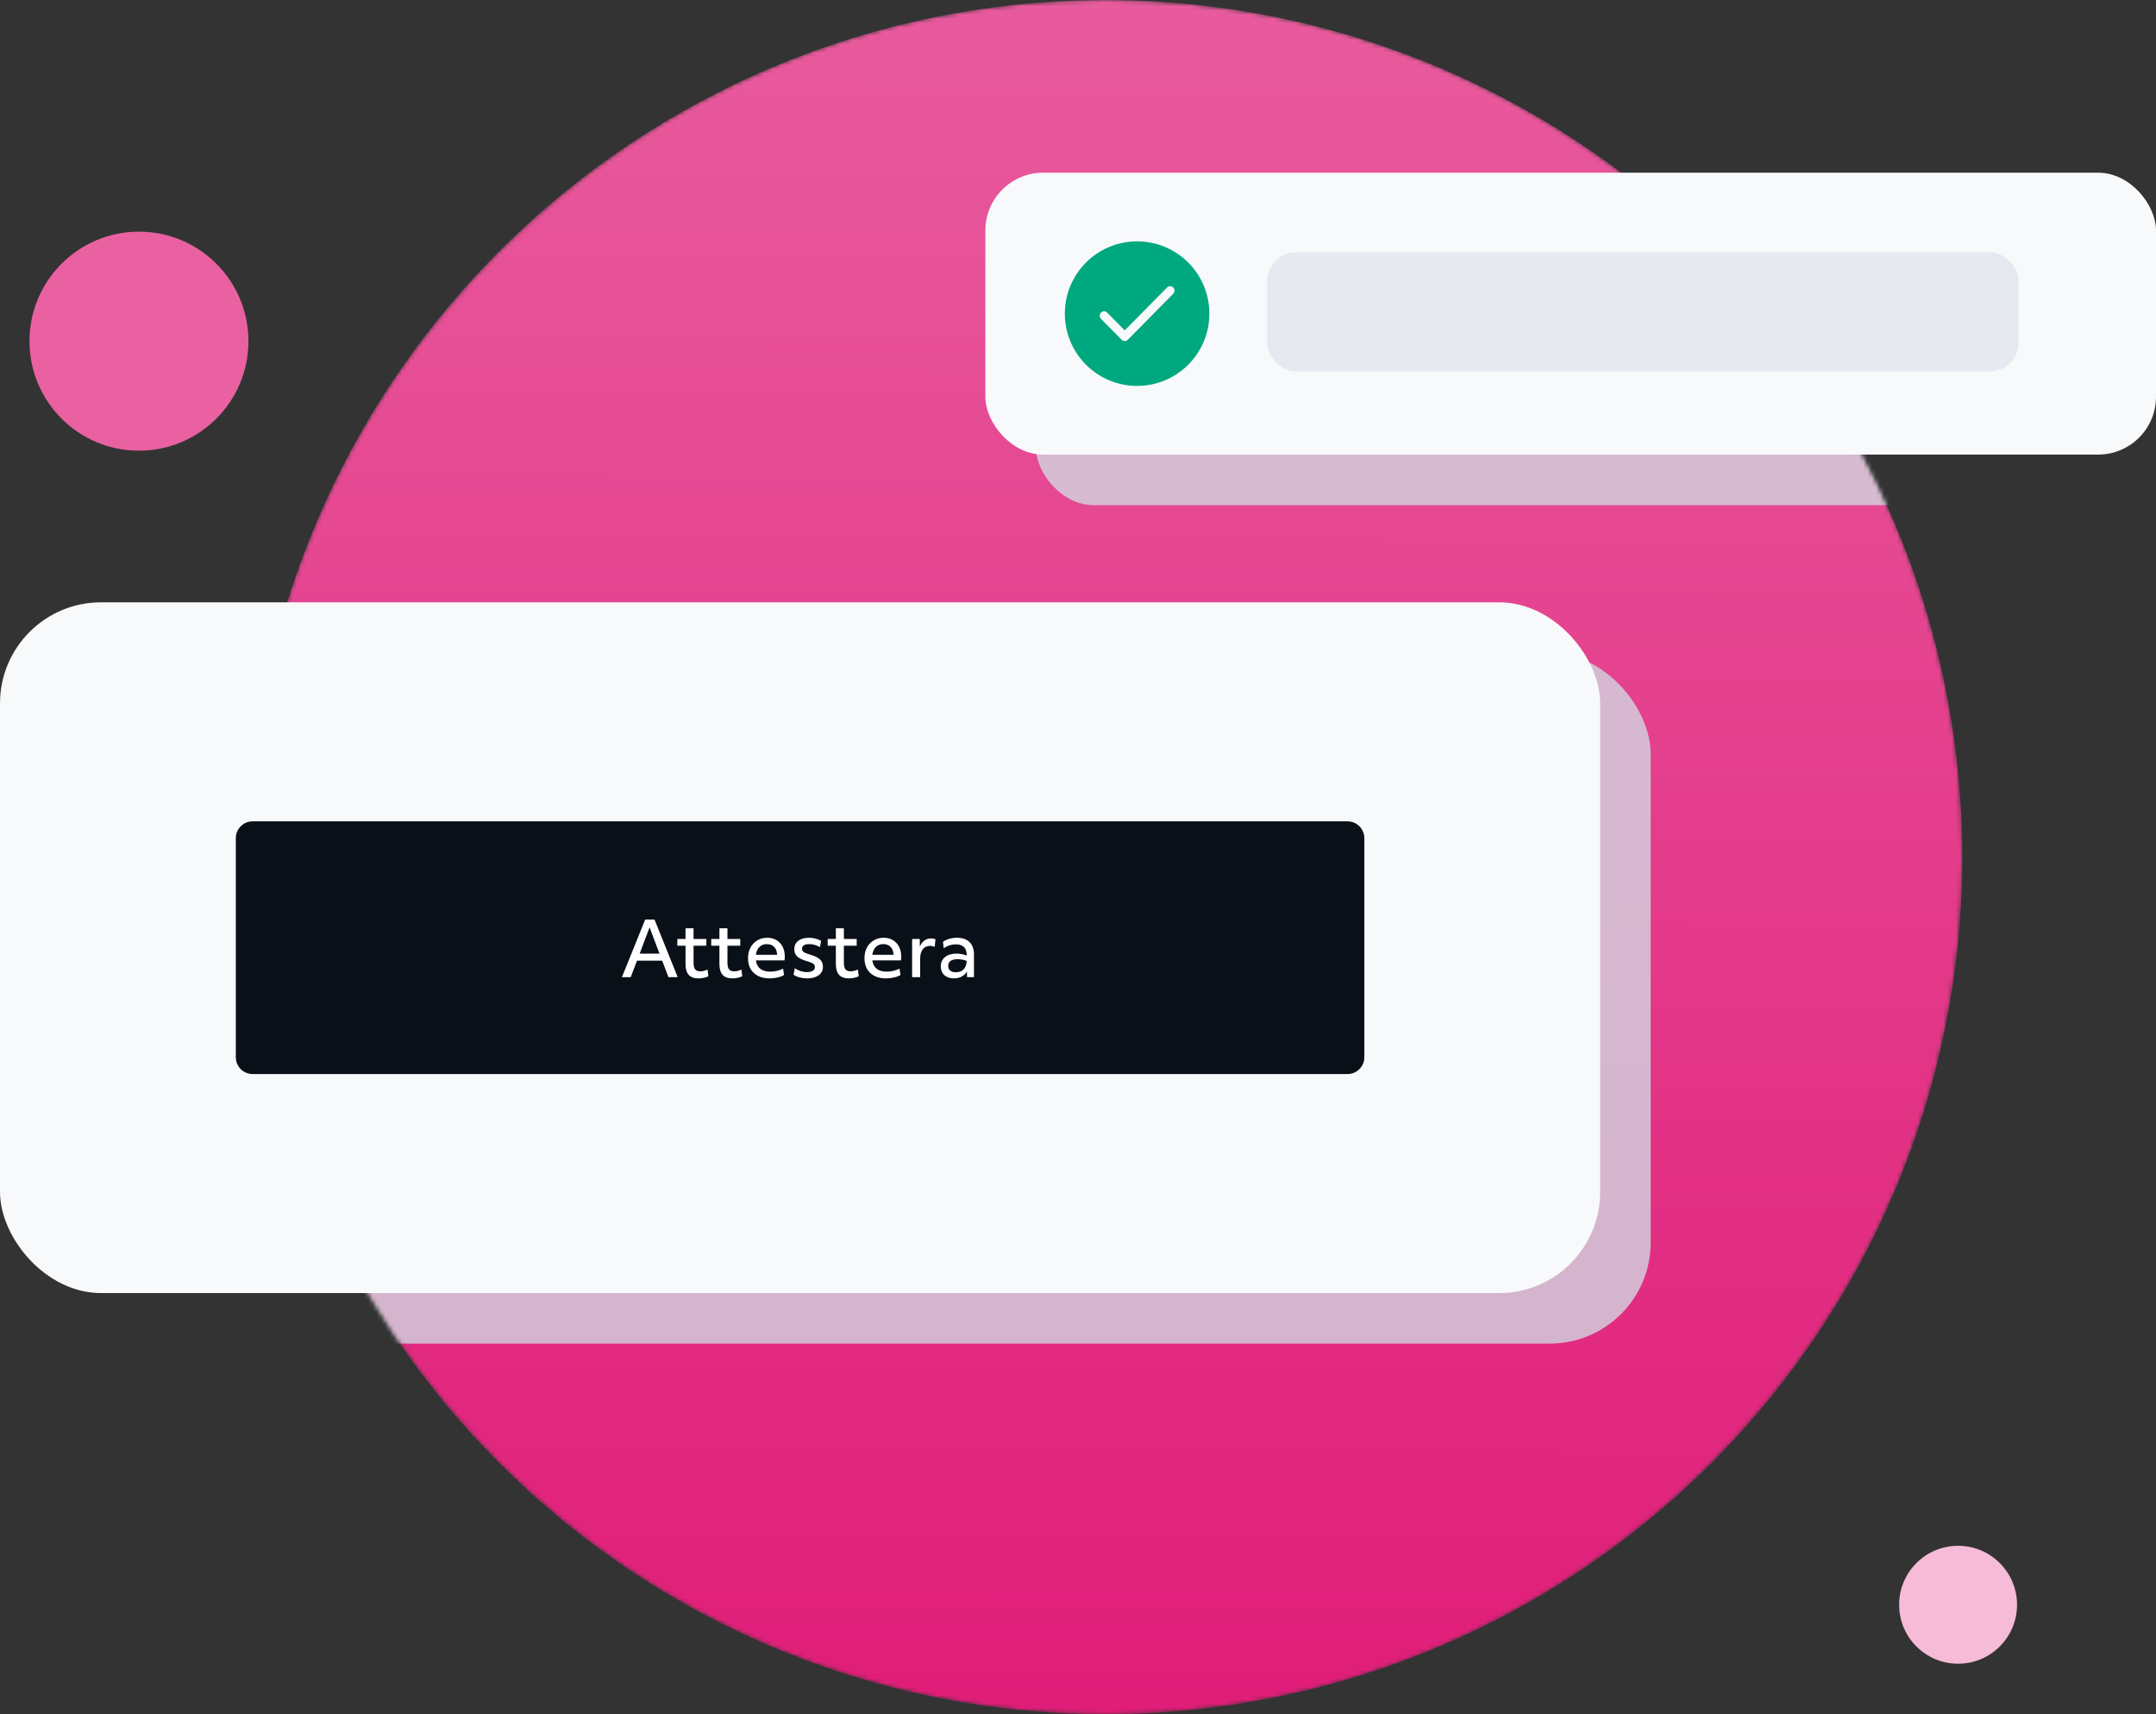 <svg width="512" height="407" viewBox="0 0 512 407" fill="none" xmlns="http://www.w3.org/2000/svg">
<rect x="0" y="0" width="512" height="407" fill="#333333" stroke="none"/>
<mask id="mask0_846_6052" style="mask-type:alpha" maskUnits="userSpaceOnUse" x="59" y="0" width="407" height="407">
<circle cx="262.5" cy="203.5" r="203.5" fill="url(#paint0_linear_846_6052)"/>
</mask>
<g mask="url(#mask0_846_6052)">
<circle cx="262.5" cy="203.5" r="203.5" fill="url(#paint1_linear_846_6052)"/>
<rect x="12" y="155" width="380" height="164" rx="24" fill="#D2D7E1" fill-opacity="0.8" style="mix-blend-mode:multiply"/>
<rect x="246" y="53" width="278" height="66.926" rx="13.728" fill="#D2D7E1" fill-opacity="0.8" style="mix-blend-mode:multiply"/>
</g>
<circle cx="33" cy="81" r="26" fill="#E961A1"/>
<rect y="143" width="380" height="164" rx="24" fill="#F8F9FB"/>
<path d="M56 199C56 196.791 57.791 195 60 195H320C322.209 195 324 196.791 324 199V251C324 253.209 322.209 255 320 255H60C57.791 255 56 253.209 56 251V199Z" fill="#0A1018"/>
<path d="M153.217 218.32H155.431L160.939 232H158.743L157.249 228.076H151.273L149.779 232H147.691L153.217 218.32ZM156.619 226.42L154.261 220.174L151.903 226.42H156.619ZM162.795 224.53H160.851V222.928H162.795V220.39H164.703V222.928H167.745V224.53H164.703V228.58C164.703 229.3 164.829 229.822 165.081 230.146C165.333 230.458 165.741 230.614 166.305 230.614C166.605 230.614 166.887 230.578 167.151 230.506C167.427 230.434 167.715 230.326 168.015 230.182L168.231 231.766C167.943 231.934 167.589 232.06 167.169 232.144C166.761 232.24 166.329 232.288 165.873 232.288C164.829 232.288 164.055 232.006 163.551 231.442C163.047 230.878 162.795 230.014 162.795 228.85V224.53ZM170.846 224.53H168.902V222.928H170.846V220.39H172.754V222.928H175.796V224.53H172.754V228.58C172.754 229.3 172.88 229.822 173.132 230.146C173.384 230.458 173.792 230.614 174.356 230.614C174.656 230.614 174.938 230.578 175.202 230.506C175.478 230.434 175.766 230.326 176.066 230.182L176.282 231.766C175.994 231.934 175.64 232.06 175.22 232.144C174.812 232.24 174.38 232.288 173.924 232.288C172.88 232.288 172.106 232.006 171.602 231.442C171.098 230.878 170.846 230.014 170.846 228.85V224.53ZM182.768 232.288C181.712 232.288 180.8 232.096 180.032 231.712C179.264 231.316 178.67 230.764 178.25 230.056C177.842 229.336 177.638 228.484 177.638 227.5C177.638 226.552 177.83 225.712 178.214 224.98C178.61 224.248 179.15 223.678 179.834 223.27C180.518 222.85 181.304 222.64 182.192 222.64C183.032 222.64 183.764 222.826 184.388 223.198C185.012 223.57 185.498 224.092 185.846 224.764C186.194 225.436 186.368 226.222 186.368 227.122C186.368 227.278 186.362 227.428 186.35 227.572C186.35 227.704 186.338 227.848 186.314 228.004H179.51C179.63 228.892 179.978 229.564 180.554 230.02C181.142 230.464 181.928 230.686 182.912 230.686C183.956 230.686 184.976 230.452 185.972 229.984L186.188 231.496C185.756 231.748 185.234 231.94 184.622 232.072C184.022 232.216 183.404 232.288 182.768 232.288ZM182.102 224.152C181.394 224.152 180.812 224.374 180.356 224.818C179.9 225.262 179.618 225.886 179.51 226.69H184.55C184.55 226.546 184.538 226.42 184.514 226.312C184.418 225.616 184.16 225.082 183.74 224.71C183.32 224.338 182.774 224.152 182.102 224.152ZM188.732 229.876C189.128 230.152 189.584 230.374 190.1 230.542C190.616 230.71 191.114 230.794 191.594 230.794C192.206 230.794 192.68 230.692 193.016 230.488C193.352 230.284 193.52 229.996 193.52 229.624C193.52 229.384 193.466 229.186 193.358 229.03C193.25 228.874 193.052 228.73 192.764 228.598C192.476 228.466 192.062 228.322 191.522 228.166C190.478 227.854 189.734 227.488 189.29 227.068C188.846 226.636 188.624 226.066 188.624 225.358C188.624 224.518 188.936 223.858 189.56 223.378C190.184 222.886 191.042 222.64 192.134 222.64C192.662 222.64 193.184 222.712 193.7 222.856C194.228 222.988 194.66 223.162 194.996 223.378L194.726 224.872C193.91 224.392 193.052 224.152 192.152 224.152C191.612 224.152 191.192 224.248 190.892 224.44C190.604 224.62 190.46 224.884 190.46 225.232C190.46 225.556 190.592 225.82 190.856 226.024C191.12 226.216 191.6 226.414 192.296 226.618C193.448 226.954 194.258 227.344 194.726 227.788C195.194 228.22 195.428 228.808 195.428 229.552C195.428 230.392 195.086 231.058 194.402 231.55C193.718 232.042 192.8 232.288 191.648 232.288C191.048 232.288 190.454 232.21 189.866 232.054C189.278 231.898 188.81 231.688 188.462 231.424L188.732 229.876ZM198.496 224.53H196.552V222.928H198.496V220.39H200.404V222.928H203.446V224.53H200.404V228.58C200.404 229.3 200.53 229.822 200.782 230.146C201.034 230.458 201.442 230.614 202.006 230.614C202.306 230.614 202.588 230.578 202.852 230.506C203.128 230.434 203.416 230.326 203.716 230.182L203.932 231.766C203.644 231.934 203.29 232.06 202.87 232.144C202.462 232.24 202.03 232.288 201.574 232.288C200.53 232.288 199.756 232.006 199.252 231.442C198.748 230.878 198.496 230.014 198.496 228.85V224.53ZM210.418 232.288C209.362 232.288 208.45 232.096 207.682 231.712C206.914 231.316 206.32 230.764 205.9 230.056C205.492 229.336 205.288 228.484 205.288 227.5C205.288 226.552 205.48 225.712 205.864 224.98C206.26 224.248 206.8 223.678 207.484 223.27C208.168 222.85 208.954 222.64 209.842 222.64C210.682 222.64 211.414 222.826 212.038 223.198C212.662 223.57 213.148 224.092 213.496 224.764C213.844 225.436 214.018 226.222 214.018 227.122C214.018 227.278 214.012 227.428 214 227.572C214 227.704 213.988 227.848 213.964 228.004H207.16C207.28 228.892 207.628 229.564 208.204 230.02C208.792 230.464 209.578 230.686 210.562 230.686C211.606 230.686 212.626 230.452 213.622 229.984L213.838 231.496C213.406 231.748 212.884 231.94 212.272 232.072C211.672 232.216 211.054 232.288 210.418 232.288ZM209.752 224.152C209.044 224.152 208.462 224.374 208.006 224.818C207.55 225.262 207.268 225.886 207.16 226.69H212.2C212.2 226.546 212.188 226.42 212.164 226.312C212.068 225.616 211.81 225.082 211.39 224.71C210.97 224.338 210.424 224.152 209.752 224.152ZM216.605 222.928H218.423L218.441 224.764C218.681 224.14 219.029 223.66 219.485 223.324C219.953 222.976 220.487 222.802 221.087 222.802C221.267 222.802 221.459 222.82 221.663 222.856C221.867 222.892 222.029 222.94 222.149 223L221.969 224.8C221.813 224.74 221.633 224.686 221.429 224.638C221.225 224.59 221.033 224.566 220.853 224.566C220.121 224.566 219.545 224.842 219.125 225.394C218.717 225.934 218.513 226.69 218.513 227.662V232H216.605V222.928ZM231.294 232H229.656L229.62 230.632C229.38 231.124 228.978 231.526 228.414 231.838C227.862 232.138 227.238 232.288 226.542 232.288C225.594 232.288 224.832 232.03 224.256 231.514C223.692 230.986 223.41 230.296 223.41 229.444C223.41 228.52 223.746 227.782 224.418 227.23C225.102 226.678 226.008 226.402 227.136 226.402C228.012 226.402 228.822 226.558 229.566 226.87V226.762C229.566 225.058 228.714 224.206 227.01 224.206C225.966 224.206 225 224.518 224.112 225.142L223.932 223.612C224.328 223.312 224.82 223.078 225.408 222.91C225.996 222.73 226.596 222.64 227.208 222.64C228.528 222.64 229.536 222.982 230.232 223.666C230.94 224.35 231.294 225.328 231.294 226.6V232ZM228.864 230.128C229.296 229.66 229.53 229 229.566 228.148C228.942 227.872 228.21 227.734 227.37 227.734C226.662 227.734 226.116 227.872 225.732 228.148C225.36 228.412 225.174 228.802 225.174 229.318C225.174 229.798 225.33 230.17 225.642 230.434C225.966 230.698 226.404 230.83 226.956 230.83C227.796 230.83 228.432 230.596 228.864 230.128Z" fill="white"/>
<rect x="234" y="41" width="278" height="66.926" rx="13.728" fill="#F8F9FB"/>
<circle cx="270.037" cy="74.463" r="17.16" fill="#00A880"/>
<g clip-path="url(#clip0_846_6052)">
<path fill-rule="evenodd" clip-rule="evenodd" d="M278.609 68.261C279.013 68.671 279.013 69.335 278.609 69.744L267.828 80.665C267.424 81.075 266.768 81.075 266.364 80.665L261.463 75.701C261.059 75.292 261.059 74.628 261.463 74.218C261.868 73.809 262.523 73.809 262.927 74.218L267.096 78.441L277.145 68.261C277.55 67.852 278.205 67.852 278.609 68.261Z" fill="#F8F9FB"/>
</g>
<rect x="300.926" y="59.877" width="178.469" height="28.315" rx="6.864" fill="#E6E9EF"/>
<circle cx="465" cy="381" r="14" fill="#F6BBD7"/>
<defs>
<linearGradient id="paint0_linear_846_6052" x1="262.08" y1="-40.856" x2="261.272" y2="407.178" gradientUnits="userSpaceOnUse">
<stop stop-color="#E961A1"/>
<stop offset="1" stop-color="#E01D78"/>
</linearGradient>
<linearGradient id="paint1_linear_846_6052" x1="262.08" y1="-40.856" x2="261.272" y2="407.178" gradientUnits="userSpaceOnUse">
<stop stop-color="#E961A1"/>
<stop offset="1" stop-color="#E01D78"/>
</linearGradient>
<clipPath id="clip0_846_6052">
<rect width="17.752" height="13.018" fill="white" transform="translate(261.16 67.954)"/>
</clipPath>
</defs>
</svg>
